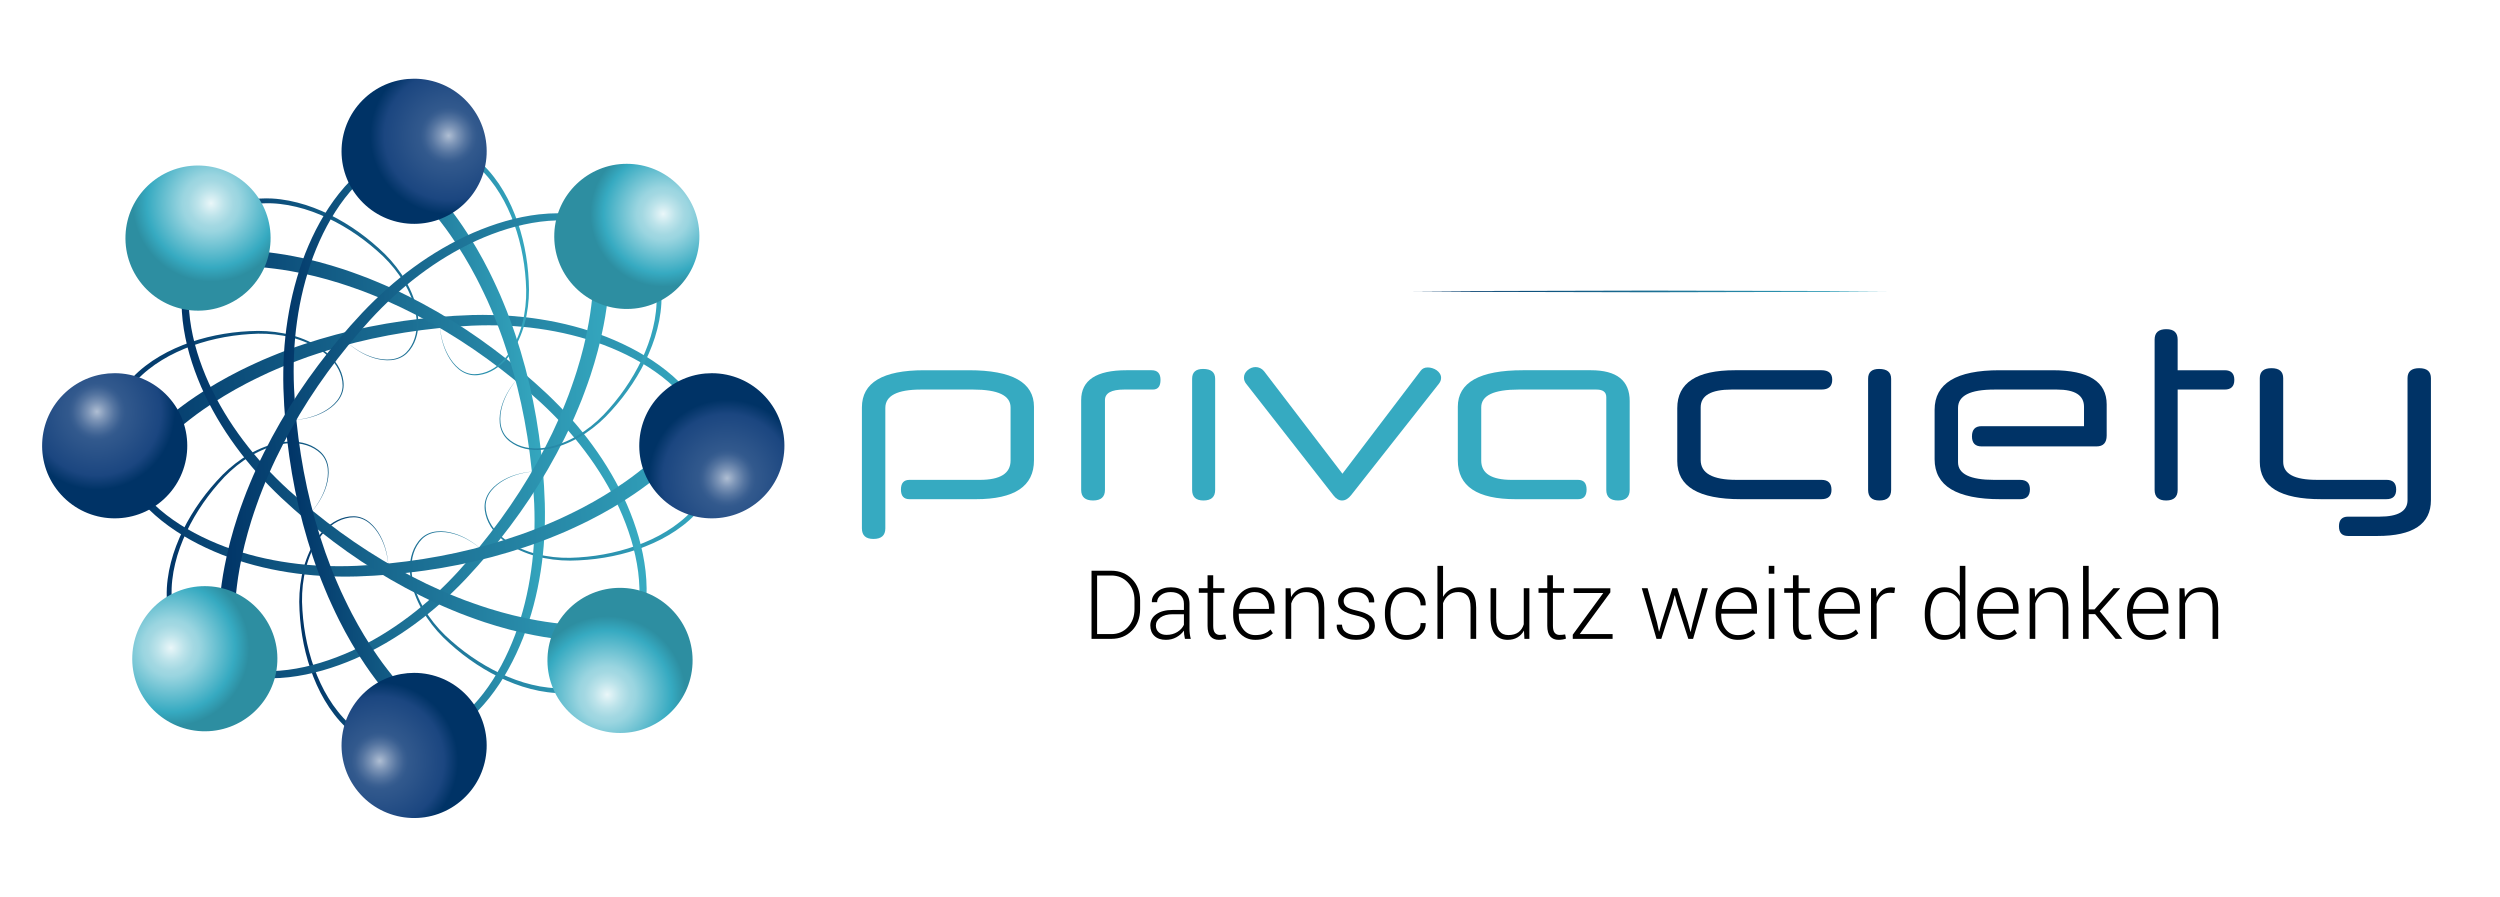 <?xml version="1.0" encoding="UTF-8"?>
<svg id="Ebene_1" xmlns="http://www.w3.org/2000/svg" version="1.1" xmlns:xlink="http://www.w3.org/1999/xlink" viewBox="0 0 276 99">
  <!-- Generator: Adobe Illustrator 29.7.1, SVG Export Plug-In . SVG Version: 2.1.1 Build 8)  -->
  <defs>
    <style>
      .st0 {
        fill: url(#Unbenannter_Verlauf_151);
      }

      .st1 {
        clip-path: url(#clippath-6);
      }

      .st2 {
        clip-path: url(#clippath-7);
      }

      .st3 {
        clip-path: url(#clippath-17);
      }

      .st4 {
        clip-path: url(#clippath-15);
      }

      .st5 {
        fill: url(#Unbenannter_Verlauf_152);
      }

      .st6 {
        clip-path: url(#clippath-18);
      }

      .st7 {
        clip-path: url(#clippath-4);
      }

      .st8 {
        fill: url(#Unbenannter_Verlauf_161);
      }

      .st9 {
        fill: url(#Unbenannter_Verlauf_153);
      }

      .st10 {
        fill: url(#Unbenannter_Verlauf_15);
      }

      .st11 {
        clip-path: url(#clippath-9);
      }

      .st12 {
        clip-path: url(#clippath-10);
      }

      .st13 {
        fill: url(#Unbenannter_Verlauf_173);
      }

      .st14 {
        fill: url(#Unbenannter_Verlauf_178);
      }

      .st15 {
        fill: url(#Unbenannter_Verlauf_176);
      }

      .st16 {
        clip-path: url(#clippath-11);
      }

      .st17 {
        fill: none;
      }

      .st18 {
        fill: url(#Unbenannter_Verlauf_172);
      }

      .st19 {
        clip-path: url(#clippath-5);
      }

      .st20 {
        clip-path: url(#clippath-8);
      }

      .st21 {
        clip-path: url(#clippath-3);
      }

      .st22 {
        fill: url(#Unbenannter_Verlauf_175);
      }

      .st23 {
        clip-path: url(#clippath-12);
      }

      .st24 {
        fill: url(#Unbenannter_Verlauf_163);
      }

      .st25 {
        clip-path: url(#clippath-14);
      }

      .st26 {
        fill: url(#Unbenannter_Verlauf_17);
      }

      .st27 {
        fill: #036;
      }

      .st28 {
        fill: url(#Unbenannter_Verlauf_171);
      }

      .st29 {
        clip-path: url(#clippath-16);
      }

      .st30 {
        clip-path: url(#clippath-2);
      }

      .st31 {
        fill: url(#Unbenannter_Verlauf_177);
      }

      .st32 {
        clip-path: url(#clippath-13);
      }

      .st33 {
        clip-path: url(#clippath);
      }

      .st34 {
        fill: url(#Unbenannter_Verlauf_174);
      }

      .st35 {
        fill: url(#Unbenannter_Verlauf_162);
      }

      .st36 {
        fill: url(#Unbenannter_Verlauf_16);
      }

      .st37 {
        fill: #36aac1;
      }
    </style>
    <clipPath id="clippath">
      <rect class="st17" x="-25.449" y="-19.586" width="326.897" height="138.172"/>
    </clipPath>
    <clipPath id="clippath-2">
      <path class="st17" d="M52.046,34.783c-2.517.081-5.031.297-7.528.652-2.496.356-4.976.846-7.416,1.502-2.44.655-4.849,1.442-7.187,2.419l-.876.367-.867.391c-.581.253-1.144.547-1.717.82l-.844.441-.422.221-.416.233-.831.468-.817.492c-1.083.667-2.147,1.37-3.165,2.142-.257.189-.513.38-.76.583-.249.2-.501.397-.748.6-.486.416-.976.828-1.44,1.271-1.884,1.738-3.564,3.725-4.933,5.932l1.609.968c1.233-2.057,2.773-3.946,4.533-5.621.433-.426.893-.825,1.348-1.228.232-.197.47-.388.704-.583.232-.197.474-.383.717-.568.961-.752,1.972-1.443,3.004-2.102l.78-.486.794-.464.398-.231.404-.22.81-.439c.55-.273,1.091-.566,1.651-.82l.834-.393.845-.37c2.256-.985,4.592-1.79,6.965-2.467,2.373-.678,4.794-1.197,7.236-1.584,2.442-.387,4.908-.638,7.381-.756,2.46-.105,4.931-.013,7.37.334,2.439.338,4.843.927,7.15,1.78,2.296.87,4.504,2.004,6.445,3.498.966.749,1.864,1.587,2.648,2.518.785.93,1.454,1.958,1.943,3.067.492,1.107.804,2.292.903,3.499.139,1.198-.103,2.397-.615,3.485-.506,1.093-1.284,2.055-2.175,2.888-.448.415-.932.792-1.433,1.147-.504.35-1.032.667-1.573.963-2.177,1.159-4.586,1.874-7.038,2.222-.614.082-1.231.151-1.85.187-.62.048-1.236.057-1.855.028-1.234-.059-2.465-.268-3.636-.666-1.166-.4-2.288-.98-3.193-1.821-.224-.211-.437-.434-.624-.679-.191-.241-.358-.501-.497-.774-.144-.271-.251-.562-.328-.858-.08-.296-.122-.605-.121-.91.002-.61.244-1.209.632-1.688.387-.482.886-.868,1.426-1.174,1.085-.616,2.334-.897,3.577-.969-1.243.053-2.5.314-3.605.918-.549.3-1.062.682-1.466,1.17-.404.483-.669,1.101-.68,1.742-.007.318.032.635.11.943.075.308.182.609.325.892.139.285.307.556.5.807.188.255.405.488.631.708.916.878,2.054,1.488,3.237,1.915,1.188.425,2.44.657,3.698.737.628.039,1.263.04,1.889.001.628-.026,1.254-.087,1.878-.16,2.493-.314,4.956-1.001,7.21-2.156.56-.295,1.109-.612,1.636-.966.523-.359,1.032-.743,1.507-1.169.943-.854,1.783-1.855,2.348-3.025.284-.581.5-1.201.628-1.841.131-.637.161-1.309.101-1.945-.085-1.283-.398-2.55-.902-3.733-.501-1.185-1.191-2.282-2.001-3.272-.809-.992-1.734-1.882-2.729-2.678-1.997-1.587-4.262-2.794-6.617-3.729-2.364-.916-4.829-1.56-7.33-1.948-2.089-.33-4.203-.478-6.317-.478-.418,0-.835.006-1.253.017"/>
    </clipPath>
    <linearGradient id="Unbenannter_Verlauf_17" data-name="Unbenannter Verlauf 17" x1="521.434" y1="-50.801" x2="521.622" y2="-50.801" gradientTransform="translate(-188274.022 -18295.471) scale(361.092 -361.092)" gradientUnits="userSpaceOnUse">
      <stop offset="0" stop-color="#036"/>
      <stop offset="1" stop-color="#36aac1"/>
    </linearGradient>
    <clipPath id="clippath-3">
      <path class="st17" d="M19.029,28.33l.453,1.822c2.326-.582,4.751-.83,7.18-.769.607.005,1.214.048,1.822.085.303.024.607.057.91.085.304.025.606.064.908.106,1.212.148,2.415.374,3.61.638l.895.207.889.234.445.118.441.131.882.262c.582.196,1.171.371,1.747.588l.868.312.859.336c2.291.899,4.512,1.982,6.669,3.181,2.158,1.199,4.236,2.544,6.236,3.996,2,1.454,3.921,3.02,5.754,4.684,1.814,1.665,3.496,3.478,4.975,5.447,1.485,1.964,2.769,4.081,3.797,6.314,1.009,2.239,1.768,4.602,2.084,7.031.154,1.213.196,2.44.092,3.653-.102,1.213-.357,2.413-.795,3.543-.435,1.131-1.052,2.19-1.835,3.113-.748.945-1.768,1.622-2.899,2.029-1.131.415-2.362.546-3.58.504-.611-.023-1.22-.099-1.825-.202-.604-.109-1.201-.258-1.792-.431-2.359-.72-4.568-1.918-6.548-3.405-.492-.377-.978-.763-1.44-1.176-.473-.404-.914-.834-1.331-1.291-.831-.914-1.554-1.933-2.101-3.042-.542-1.107-.925-2.311-.97-3.545-.009-.308-.002-.616.039-.921.035-.306.101-.607.196-.899.09-.294.22-.574.375-.839.153-.265.341-.514.558-.728.433-.43,1.027-.683,1.64-.747.614-.067,1.241.013,1.838.178,1.203.332,2.285,1.016,3.214,1.843-.916-.842-1.99-1.546-3.198-1.9-.601-.176-1.234-.268-1.864-.209-.627.056-1.251.306-1.713.751-.23.22-.426.472-.589.744-.164.271-.302.559-.401.861-.103.3-.176.61-.217.924-.047.314-.059.631-.055.947.027,1.269.4,2.504.935,3.643.54,1.141,1.261,2.19,2.093,3.136.417.472.865.921,1.335,1.336.463.425.948.825,1.442,1.215,1.985,1.54,4.212,2.797,6.623,3.574.604.188,1.217.351,1.84.473.624.117,1.255.205,1.892.239,1.271.063,2.573-.051,3.799-.478.612-.21,1.203-.495,1.746-.858.543-.358,1.039-.812,1.447-1.304.847-.967,1.522-2.085,2.001-3.277.483-1.192.771-2.456.899-3.729.129-1.274.105-2.557-.036-3.823-.29-2.535-1.038-4.99-2.042-7.315-1.024-2.32-2.311-4.518-3.806-6.561-1.49-2.048-3.189-3.938-5.027-5.679-1.837-1.722-3.768-3.348-5.784-4.862-2.017-1.514-4.117-2.92-6.306-4.182-2.188-1.262-4.448-2.408-6.792-3.371l-.879-.36-.889-.336c-.59-.232-1.195-.423-1.793-.635l-.909-.285-.455-.142-.458-.129-.918-.257-.926-.23c-1.238-.294-2.488-.549-3.753-.724-.316-.048-.631-.094-.95-.126-.318-.035-.635-.074-.953-.104-.638-.049-1.276-.104-1.917-.12-.408-.017-.816-.025-1.224-.025-2.16,0-4.332.233-6.459.731"/>
    </clipPath>
    <linearGradient id="Unbenannter_Verlauf_171" data-name="Unbenannter Verlauf 17" x1="520.621" y1="-51.146" x2="520.809" y2="-51.146" gradientTransform="translate(-140890.545 -13791.034) scale(270.659 -270.659)" xlink:href="#Unbenannter_Verlauf_17"/>
    <clipPath id="clippath-4">
      <path class="st17" d="M40.645,17.183c2.056,1.233,3.946,2.773,5.621,4.533.426.433.825.893,1.228,1.349.197.232.388.469.583.704.197.233.383.474.568.717.752.961,1.443,1.972,2.102,3.004l.486.779.464.794.231.398.22.404.439.809c.272.55.565,1.091.82,1.651l.393.834.37.845c.985,2.256,1.789,4.592,2.466,6.965.678,2.374,1.197,4.794,1.584,7.236.387,2.442.638,4.908.756,7.381.105,2.46.013,4.931-.334,7.37-.339,2.438-.927,4.843-1.78,7.15-.87,2.296-2.004,4.504-3.498,6.445-.749.966-1.587,1.864-2.518,2.648-.93.785-1.958,1.454-3.067,1.943-1.107.492-2.292.804-3.499.904-1.198.139-2.397-.103-3.485-.615-1.093-.506-2.055-1.284-2.888-2.175-.415-.448-.793-.932-1.148-1.433-.35-.504-.667-1.032-.963-1.572-1.159-2.177-1.874-4.586-2.222-7.038-.082-.614-.152-1.231-.187-1.85-.048-.62-.057-1.236-.028-1.855.059-1.234.268-2.465.666-3.636.4-1.166.98-2.288,1.821-3.193.211-.223.434-.437.679-.624.241-.191.501-.358.774-.497.272-.144.562-.251.858-.328.296-.08.605-.122.91-.121.61.002,1.209.244,1.688.632.482.387.868.886,1.174,1.426.616,1.085.897,2.334.969,3.576-.053-1.243-.314-2.5-.918-3.605-.3-.549-.683-1.062-1.17-1.466-.483-.404-1.101-.669-1.742-.68-.318-.006-.635.033-.942.11-.308.075-.609.181-.892.325-.285.139-.556.307-.807.5-.255.188-.488.404-.708.631-.878.916-1.488,2.053-1.915,3.237-.425,1.189-.657,2.44-.737,3.698-.039.628-.04,1.263-.001,1.889.026.628.087,1.254.16,1.878.314,2.493,1.001,4.956,2.156,7.211.295.56.612,1.109.966,1.636.359.523.742,1.032,1.169,1.507.854.943,1.855,1.783,3.024,2.349.582.284,1.201.5,1.841.628.637.131,1.309.161,1.945.101,1.283-.085,2.55-.398,3.732-.901,1.185-.501,2.282-1.191,3.272-2.001.992-.809,1.882-1.734,2.678-2.729,1.587-1.997,2.794-4.262,3.729-6.617.917-2.365,1.56-4.829,1.948-7.331.395-2.502.53-5.039.461-7.57-.081-2.517-.297-5.031-.652-7.527-.356-2.496-.847-4.976-1.502-7.416-.655-2.439-1.442-4.849-2.419-7.186l-.367-.876-.391-.866c-.253-.581-.546-1.144-.82-1.717l-.44-.844-.221-.422-.233-.416-.468-.831-.492-.817c-.667-1.083-1.37-2.147-2.141-3.165-.189-.257-.38-.513-.583-.76-.2-.249-.396-.501-.6-.748-.416-.486-.828-.976-1.271-1.44-1.738-1.884-3.725-3.564-5.932-4.933l-.968,1.608Z"/>
    </clipPath>
    <linearGradient id="Unbenannter_Verlauf_172" data-name="Unbenannter Verlauf 17" x1="518.138" y1="-52.38" x2="518.326" y2="-52.38" gradientTransform="translate(-79561.239 -7997.097) scale(153.613 -153.613)" xlink:href="#Unbenannter_Verlauf_17"/>
    <clipPath id="clippath-5">
      <path class="st17" d="M64.779,22.977c.583,2.326.83,4.751.769,7.18-.005.608-.048,1.215-.085,1.822-.024.304-.057.607-.085.91-.025.304-.064.606-.106.909-.148,1.211-.374,2.415-.638,3.611l-.207.895-.234.889-.118.445-.131.441-.262.883c-.196.582-.371,1.171-.587,1.747l-.312.868-.336.859c-.899,2.291-1.982,4.513-3.181,6.669-1.199,2.157-2.543,4.236-3.996,6.236-1.453,2-3.019,3.921-4.685,5.753-1.665,1.814-3.478,3.496-5.447,4.976-1.964,1.485-4.081,2.769-6.314,3.797-2.239,1.009-4.602,1.768-7.031,2.084-1.213.154-2.44.196-3.653.092-1.213-.103-2.413-.357-3.543-.795-1.131-.435-2.189-1.052-3.113-1.835-.945-.748-1.622-1.768-2.03-2.899-.415-1.131-.546-2.361-.504-3.58.023-.611.099-1.22.202-1.825.109-.605.258-1.202.431-1.793.72-2.359,1.918-4.568,3.405-6.548.377-.492.763-.978,1.176-1.441.404-.473.834-.914,1.291-1.331.914-.831,1.933-1.554,3.042-2.101,1.107-.541,2.311-.924,3.545-.97.307-.009.617-.002.921.039.306.035.607.101.899.196.294.09.574.22.839.375.265.153.514.341.728.558.43.433.683,1.028.747,1.64.067.614-.013,1.241-.178,1.838-.332,1.203-1.016,2.285-1.843,3.214.842-.917,1.546-1.99,1.9-3.198.176-.601.268-1.234.209-1.864-.056-.628-.306-1.251-.751-1.713-.22-.23-.472-.426-.744-.589-.271-.164-.559-.302-.861-.401-.3-.103-.61-.176-.924-.217-.314-.047-.631-.059-.947-.055-1.269.027-2.504.4-3.643.935-1.141.54-2.19,1.261-3.136,2.093-.472.417-.921.865-1.336,1.335-.425.462-.825.948-1.215,1.441-1.541,1.985-2.797,4.212-3.574,6.623-.188.604-.351,1.217-.473,1.84-.116.624-.204,1.255-.239,1.892-.063,1.271.051,2.573.478,3.8.21.612.495,1.203.858,1.746.358.543.812,1.039,1.304,1.447.967.847,2.085,1.522,3.277,2.002,1.192.483,2.456.771,3.729.899,1.274.129,2.557.105,3.823-.036,2.535-.29,4.989-1.038,7.315-2.042,2.32-1.024,4.518-2.311,6.561-3.806,2.048-1.49,3.938-3.189,5.679-5.027,1.722-1.837,3.347-3.767,4.861-5.784,1.514-2.016,2.92-4.117,4.182-6.306,1.262-2.188,2.409-4.448,3.371-6.792l.36-.879.336-.889c.232-.59.423-1.196.635-1.794l.285-.908.142-.455.129-.459.257-.918.23-.926c.294-1.238.549-2.487.724-3.753.048-.315.094-.631.126-.95.035-.318.074-.635.104-.953.049-.638.104-1.276.12-1.917.103-2.561-.114-5.154-.706-7.683l-1.822.453Z"/>
    </clipPath>
    <linearGradient id="Unbenannter_Verlauf_173" data-name="Unbenannter Verlauf 17" x1="520.72" y1="-51.168" x2="520.908" y2="-51.168" gradientTransform="translate(-143232.967 -14027.679) scale(275.099 -275.099)" xlink:href="#Unbenannter_Verlauf_17"/>
    <clipPath id="clippath-6">
      <path class="st17" d="M27.549,36.559c-.628.026-1.254.087-1.878.16-2.493.314-4.956,1.001-7.211,2.156-.56.295-1.109.612-1.636.966-.523.359-1.032.743-1.507,1.169-.943.854-1.783,1.855-2.348,3.024-.284.581-.5,1.201-.628,1.841-.131.637-.161,1.309-.101,1.945.085,1.283.398,2.55.901,3.733.501,1.185,1.191,2.282,2.001,3.272.809.992,1.734,1.882,2.729,2.678,1.997,1.587,4.262,2.794,6.617,3.729,2.365.917,4.829,1.56,7.331,1.948,2.502.395,5.04.53,7.57.461,2.517-.081,5.031-.297,7.528-.652,2.496-.356,4.976-.846,7.416-1.502,2.439-.655,4.849-1.442,7.187-2.419l.876-.367.867-.391c.581-.253,1.144-.547,1.717-.82l.844-.441.422-.221.416-.233.831-.468.817-.492c1.083-.667,2.147-1.37,3.166-2.142.257-.189.513-.38.76-.583.249-.2.501-.397.748-.6.486-.417.976-.828,1.44-1.271,1.884-1.738,3.564-3.725,4.933-5.932l-1.609-.968c-1.233,2.056-2.773,3.946-4.533,5.621-.433.426-.893.825-1.349,1.228-.232.197-.469.388-.704.583-.233.197-.474.383-.717.568-.961.752-1.972,1.443-3.004,2.102l-.779.486-.794.464-.398.231-.405.22-.809.439c-.55.273-1.09.566-1.651.82l-.834.393-.845.37c-2.256.985-4.592,1.789-6.965,2.466-2.373.678-4.794,1.197-7.236,1.584-2.442.387-4.908.638-7.381.756-2.46.105-4.931.013-7.369-.334-2.439-.338-4.843-.927-7.15-1.78-2.296-.87-4.504-2.004-6.445-3.498-.966-.749-1.864-1.587-2.648-2.518-.785-.93-1.454-1.958-1.943-3.067-.492-1.107-.804-2.292-.903-3.499-.139-1.198.103-2.397.614-3.485.506-1.093,1.284-2.055,2.175-2.887.448-.415.932-.793,1.433-1.148.504-.35,1.032-.667,1.573-.963,2.177-1.159,4.586-1.874,7.038-2.222.614-.082,1.231-.152,1.85-.187.62-.048,1.236-.057,1.854-.028,1.234.059,2.465.268,3.636.666,1.166.4,2.288.98,3.193,1.821.223.211.437.434.624.679.191.241.358.501.497.774.144.272.251.562.329.858.08.296.122.605.121.91-.002.61-.244,1.209-.632,1.688-.387.482-.886.868-1.426,1.174-1.085.616-2.334.897-3.576.97,1.243-.053,2.5-.314,3.605-.918.549-.3,1.062-.682,1.466-1.17.404-.483.669-1.101.68-1.742.006-.318-.033-.635-.11-.942-.075-.308-.182-.609-.325-.892-.139-.285-.307-.556-.5-.807-.188-.255-.405-.488-.631-.709-.916-.878-2.054-1.488-3.237-1.915-1.188-.424-2.44-.657-3.698-.737-.318-.02-.637-.03-.957-.03-.312,0-.623.01-.932.029"/>
    </clipPath>
    <linearGradient id="Unbenannter_Verlauf_174" data-name="Unbenannter Verlauf 17" x1="521.436" y1="-50.799" x2="521.624" y2="-50.799" gradientTransform="translate(-188274.79 -18293.135) scale(361.092 -361.092)" xlink:href="#Unbenannter_Verlauf_17"/>
    <clipPath id="clippath-7">
      <path class="st17" d="M26.222,22.395c-.612.21-1.203.495-1.746.858-.542.358-1.039.812-1.447,1.304-.847.967-1.522,2.085-2.002,3.277-.483,1.192-.771,2.456-.899,3.729-.13,1.274-.105,2.557.036,3.823.29,2.535,1.038,4.99,2.042,7.315,1.024,2.32,2.311,4.518,3.806,6.561,1.49,2.048,3.189,3.938,5.027,5.679,1.837,1.722,3.767,3.348,5.784,4.862,2.016,1.514,4.117,2.92,6.306,4.182,2.188,1.262,4.448,2.408,6.792,3.371l.879.36.889.336c.59.232,1.195.423,1.793.635l.908.285.455.142.459.129.918.257.926.23c1.238.294,2.487.549,3.753.724.316.048.631.094.95.126.318.034.635.074.953.104.638.049,1.276.104,1.917.12,2.561.103,5.154-.114,7.683-.706l-.453-1.822c-2.326.582-4.751.83-7.18.769-.608-.005-1.214-.049-1.822-.085-.303-.024-.607-.057-.91-.085-.304-.025-.606-.065-.909-.106-1.211-.148-2.415-.374-3.61-.638l-.895-.207-.889-.234-.445-.118-.441-.131-.883-.262c-.582-.196-1.171-.371-1.747-.588l-.868-.312-.859-.336c-2.291-.899-4.513-1.982-6.669-3.181-2.158-1.199-4.236-2.544-6.236-3.997-2-1.453-3.921-3.019-5.754-4.684-1.814-1.665-3.496-3.478-4.975-5.447-1.485-1.964-2.769-4.081-3.797-6.314-1.009-2.239-1.768-4.602-2.084-7.031-.154-1.213-.196-2.44-.092-3.653.103-1.213.357-2.413.795-3.543.435-1.131,1.052-2.19,1.835-3.113.748-.945,1.767-1.622,2.899-2.03,1.131-.415,2.361-.546,3.58-.504.611.023,1.22.099,1.825.202.605.109,1.202.258,1.793.431,2.359.72,4.568,1.918,6.548,3.405.492.377.977.763,1.44,1.176.472.404.914.834,1.331,1.291.831.914,1.554,1.933,2.101,3.042.541,1.107.924,2.311.97,3.545.009.308.002.616-.039.921-.035.306-.101.607-.196.899-.09.294-.22.574-.375.839-.153.265-.341.514-.558.728-.433.43-1.028.683-1.64.747-.614.067-1.241-.013-1.838-.178-1.203-.332-2.285-1.016-3.214-1.844.916.842,1.99,1.546,3.198,1.9.601.176,1.234.268,1.864.209.627-.056,1.251-.306,1.713-.751.229-.22.426-.472.589-.744.164-.271.302-.559.401-.861.103-.3.176-.61.217-.924.047-.314.059-.631.055-.947-.027-1.269-.4-2.504-.935-3.643-.54-1.141-1.261-2.19-2.093-3.136-.417-.472-.865-.921-1.335-1.336-.463-.425-.948-.825-1.442-1.215-1.985-1.54-4.212-2.797-6.623-3.574-.604-.187-1.217-.351-1.84-.473-.624-.117-1.255-.205-1.892-.239-.213-.011-.427-.016-.641-.016-1.064,0-2.137.139-3.158.494"/>
    </clipPath>
    <linearGradient id="Unbenannter_Verlauf_175" data-name="Unbenannter Verlauf 17" x1="520.618" y1="-51.232" x2="520.806" y2="-51.232" gradientTransform="translate(-140889.931 -13820.109) scale(270.659 -270.659)" xlink:href="#Unbenannter_Verlauf_17"/>
    <clipPath id="clippath-8">
      <path class="st17" d="M47.109,15.735c-1.283.085-2.55.398-3.732.901-1.185.501-2.282,1.191-3.272,2.001-.992.809-1.882,1.734-2.678,2.729-1.587,1.997-2.794,4.262-3.729,6.617-.917,2.365-1.56,4.829-1.948,7.33-.395,2.502-.53,5.04-.461,7.57.081,2.517.297,5.031.652,7.527.356,2.496.846,4.976,1.502,7.416.655,2.439,1.442,4.849,2.42,7.186l.367.876.391.866c.253.581.546,1.144.82,1.717l.44.844.221.422.233.416.468.831.492.817c.667,1.083,1.371,2.147,2.142,3.165.189.257.38.513.583.76.2.249.396.501.6.748.416.486.828.976,1.271,1.44,1.738,1.884,3.725,3.564,5.932,4.933l.968-1.608c-2.056-1.233-3.946-2.773-5.62-4.533-.426-.433-.825-.893-1.228-1.349-.197-.231-.388-.469-.583-.704-.197-.233-.383-.474-.568-.717-.752-.961-1.444-1.972-2.102-3.004l-.486-.779-.464-.794-.231-.397-.22-.405-.439-.809c-.273-.55-.565-1.091-.82-1.651l-.393-.834-.37-.845c-.985-2.256-1.789-4.592-2.466-6.965-.678-2.374-1.197-4.794-1.584-7.236-.387-2.442-.638-4.908-.756-7.381-.105-2.46-.013-4.931.334-7.37.339-2.438.927-4.843,1.78-7.15.87-2.296,2.004-4.504,3.498-6.445.749-.966,1.587-1.864,2.518-2.648.93-.785,1.958-1.454,3.067-1.943,1.107-.492,2.292-.804,3.499-.903,1.197-.139,2.397.103,3.485.615,1.093.506,2.055,1.284,2.888,2.175.415.448.793.932,1.148,1.433.35.504.667,1.032.963,1.572,1.159,2.177,1.874,4.586,2.222,7.038.082.614.152,1.231.187,1.85.048.62.057,1.236.028,1.855-.059,1.234-.268,2.465-.666,3.636-.4,1.166-.98,2.288-1.821,3.193-.211.224-.434.437-.679.624-.241.191-.5.358-.774.497-.272.144-.562.251-.858.328-.296.08-.605.122-.91.121-.61-.002-1.209-.244-1.688-.632-.482-.387-.868-.886-1.174-1.426-.616-1.085-.897-2.334-.969-3.576.053,1.243.314,2.5.918,3.605.3.549.683,1.062,1.17,1.466.483.404,1.101.669,1.742.68.318.007.635-.032.943-.11.308-.075.609-.181.892-.325.285-.139.556-.307.807-.5.255-.188.488-.404.709-.631.878-.916,1.488-2.054,1.915-3.237.425-1.188.657-2.44.737-3.698.039-.628.04-1.263.001-1.889-.026-.628-.087-1.254-.16-1.878-.314-2.493-1.001-4.956-2.156-7.211-.295-.56-.612-1.109-.966-1.636-.359-.524-.743-1.032-1.169-1.507-.854-.943-1.855-1.783-3.024-2.349-.581-.284-1.2-.5-1.841-.628-.429-.088-.874-.13-1.314-.13-.213,0-.424.01-.632.029"/>
    </clipPath>
    <linearGradient id="Unbenannter_Verlauf_176" data-name="Unbenannter Verlauf 17" x1="518.138" y1="-52.364" x2="518.326" y2="-52.364" gradientTransform="translate(-79561.235 -7994.553) scale(153.613 -153.613)" xlink:href="#Unbenannter_Verlauf_17"/>
    <clipPath id="clippath-9">
      <path class="st17" d="M59.545,23.66c-2.535.29-4.99,1.038-7.315,2.042-2.32,1.024-4.518,2.311-6.561,3.806-2.048,1.49-3.938,3.189-5.679,5.027-1.722,1.837-3.348,3.768-4.862,5.784-1.514,2.017-2.92,4.117-4.182,6.306-1.262,2.188-2.408,4.448-3.371,6.792l-.36.879-.336.889c-.232.59-.423,1.195-.634,1.794l-.285.908-.142.455-.129.459-.257.918-.23.926c-.294,1.238-.549,2.487-.724,3.753-.048.315-.094.631-.126.95-.035.318-.074.635-.104.953-.049.638-.104,1.276-.12,1.917-.103,2.561.114,5.154.706,7.683l1.822-.453c-.582-2.326-.83-4.751-.769-7.18.005-.608.048-1.215.085-1.822.024-.303.057-.607.085-.91.025-.304.064-.606.106-.909.148-1.211.374-2.415.638-3.61l.207-.895.234-.889.118-.445.13-.441.262-.883c.196-.582.371-1.171.588-1.747l.312-.868.336-.859c.898-2.291,1.982-4.513,3.181-6.669,1.199-2.157,2.543-4.236,3.996-6.236,1.453-2,3.019-3.921,4.684-5.753,1.665-1.814,3.478-3.496,5.447-4.976,1.964-1.485,4.08-2.769,6.314-3.797,2.239-1.009,4.602-1.768,7.031-2.084,1.213-.154,2.44-.196,3.653-.092,1.213.102,2.413.357,3.543.795,1.13.435,2.189,1.052,3.113,1.835.945.748,1.622,1.768,2.03,2.899.415,1.131.545,2.361.504,3.58-.023.611-.099,1.22-.202,1.825-.109.605-.258,1.202-.431,1.793-.72,2.359-1.918,4.568-3.405,6.548-.377.492-.763.977-1.176,1.441-.404.472-.834.914-1.291,1.331-.914.831-1.933,1.554-3.042,2.101-1.107.541-2.311.924-3.545.97-.308.009-.616.002-.921-.039-.306-.035-.607-.101-.899-.196-.294-.09-.574-.22-.839-.375-.265-.153-.514-.341-.728-.558-.43-.433-.683-1.028-.747-1.64-.067-.614.013-1.241.178-1.838.332-1.203,1.016-2.285,1.843-3.214-.842.917-1.546,1.99-1.9,3.198-.176.601-.268,1.234-.209,1.864.056.628.306,1.251.751,1.713.22.23.472.426.744.589.271.164.559.302.861.401.3.103.61.176.924.217.313.047.631.059.947.055,1.269-.027,2.504-.4,3.643-.935,1.14-.54,2.19-1.261,3.136-2.093.472-.416.921-.865,1.336-1.335.425-.462.825-.948,1.215-1.441,1.541-1.985,2.797-4.212,3.574-6.623.188-.604.351-1.217.473-1.84.116-.624.205-1.255.239-1.892.063-1.271-.051-2.573-.478-3.799-.211-.612-.495-1.203-.858-1.746-.358-.543-.812-1.039-1.304-1.447-.967-.847-2.085-1.522-3.277-2.002-1.192-.483-2.456-.771-3.729-.899-.566-.057-1.133-.084-1.701-.084-.71,0-1.419.042-2.122.12"/>
    </clipPath>
    <linearGradient id="Unbenannter_Verlauf_177" data-name="Unbenannter Verlauf 17" x1="520.624" y1="-51.159" x2="520.812" y2="-51.159" gradientTransform="translate(-143200.331 -14024.192) scale(275.099 -275.099)" xlink:href="#Unbenannter_Verlauf_17"/>
    <clipPath id="clippath-10">
      <path class="st17" d="M13.857,25.936c-.193,4.421,3.235,8.161,7.655,8.354,4.421.193,8.161-3.234,8.354-7.655.193-4.421-3.235-8.161-7.655-8.354-.119-.005-.237-.008-.355-.008-4.264 0-7.811,3.361-7.999,7.663"/>
    </clipPath>
    <radialGradient id="Unbenannter_Verlauf_15" data-name="Unbenannter Verlauf 15" cx="507.493" cy="-63.066" fx="507.493" fy="-63.066" r=".188" gradientTransform="translate(2922.342 -23280.128) rotate(90) scale(45.927 -45.927)" gradientUnits="userSpaceOnUse">
      <stop offset="0" stop-color="#ebf7f9"/>
      <stop offset=".021" stop-color="#e4f4f7"/>
      <stop offset=".171" stop-color="#bce3ea"/>
      <stop offset=".29" stop-color="#a3d8e2"/>
      <stop offset=".362" stop-color="#9ad5e0"/>
      <stop offset=".819" stop-color="#36aac1"/>
      <stop offset="1" stop-color="#2d8ea1"/>
    </radialGradient>
    <clipPath id="clippath-11">
      <path class="st17" d="M40.304,10.795c-3.262,2.99-3.483,8.058-.493,11.32,2.99,3.262,8.058,3.483,11.321.493,3.262-2.99,3.483-8.058.493-11.32-1.58-1.724-3.741-2.599-5.909-2.599-1.934 0-3.874.696-5.411,2.106"/>
    </clipPath>
    <radialGradient id="Unbenannter_Verlauf_16" data-name="Unbenannter Verlauf 16" cx="520.518" cy="-72.718" fx="520.518" fy="-72.718" r=".188" gradientTransform="translate(3389.676 -23887.889) rotate(90) scale(45.927 -45.927)" gradientUnits="userSpaceOnUse">
      <stop offset="0" stop-color="#afbed3"/>
      <stop offset=".114" stop-color="#7d95b7"/>
      <stop offset=".224" stop-color="#5474a0"/>
      <stop offset=".31" stop-color="#3b6092"/>
      <stop offset=".362" stop-color="#32598d"/>
      <stop offset=".819" stop-color="#1b4680"/>
      <stop offset="1" stop-color="#036"/>
    </radialGradient>
    <clipPath id="clippath-12">
      <path class="st17" d="M61.197,25.749c-.192,4.421,3.236,8.161,7.657,8.353,4.421.192,8.16-3.236,8.352-7.657.192-4.421-3.236-8.16-7.657-8.352-.118-.005-.237-.008-.354-.008-4.265,0-7.812,3.362-7.999,7.664"/>
    </clipPath>
    <radialGradient id="Unbenannter_Verlauf_151" data-name="Unbenannter Verlauf 15" cx="501.227" cy="-64.177" fx="501.227" fy="-64.177" r=".188" gradientTransform="translate(2810.84 -21361.916) rotate(90) scale(42.679 -42.679)" xlink:href="#Unbenannter_Verlauf_15"/>
    <clipPath id="clippath-13">
      <path class="st17" d="M73.172,43.307c-3.262,2.991-3.482,8.059-.491,11.321,2.991,3.262,8.059,3.482,11.321.491,3.262-2.99,3.482-8.059.491-11.32-1.58-1.724-3.74-2.598-5.908-2.598-1.934 0-3.874.696-5.412,2.107"/>
    </clipPath>
    <radialGradient id="Unbenannter_Verlauf_161" data-name="Unbenannter Verlauf 16" cx="546.273" cy="-57.188" fx="546.273" fy="-57.188" r=".188" gradientTransform="translate(25166.46 2679.739) rotate(-180) scale(45.927 -45.927)" xlink:href="#Unbenannter_Verlauf_16"/>
    <clipPath id="clippath-14">
      <path class="st17" d="M60.446,72.564c-.191,4.421,3.237,8.16,7.658,8.351,4.421.191,8.16-3.237,8.351-7.658.191-4.421-3.237-8.16-7.658-8.351-.118-.005-.235-.008-.353-.008-4.265 0-7.813,3.363-7.999,7.666"/>
    </clipPath>
    <radialGradient id="Unbenannter_Verlauf_152" data-name="Unbenannter Verlauf 15" cx="543.781" cy="-41.147" fx="543.781" fy="-41.147" r=".188" gradientTransform="translate(-1825.125 25046.135) rotate(-90) scale(45.927 -45.927)" xlink:href="#Unbenannter_Verlauf_15"/>
    <clipPath id="clippath-15">
      <path class="st17" d="M40.302,76.393c-3.261,2.991-3.48,8.059-.489,11.321,2.991,3.261,8.059,3.48,11.321.489,3.261-2.991,3.48-8.059.489-11.321-1.58-1.723-3.74-2.597-5.907-2.597-1.935 0-3.875.697-5.414,2.108"/>
    </clipPath>
    <radialGradient id="Unbenannter_Verlauf_162" data-name="Unbenannter Verlauf 16" cx="530.739" cy="-31.469" fx="530.739" fy="-31.469" r=".188" gradientTransform="translate(-1403.178 24456.544) rotate(-90) scale(45.927 -45.927)" xlink:href="#Unbenannter_Verlauf_16"/>
    <clipPath id="clippath-16">
      <path class="st17" d="M14.607,72.378c-.191,4.421,3.239,8.159,7.66,8.35,4.421.191,8.159-3.239,8.35-7.66.191-4.421-3.239-8.159-7.66-8.35-.118-.005-.234-.008-.351-.008-4.266 0-7.813,3.364-7.999,7.667"/>
    </clipPath>
    <radialGradient id="Unbenannter_Verlauf_153" data-name="Unbenannter Verlauf 15" cx="514.661" cy="-33.884" fx="514.661" fy="-33.884" r=".188" gradientTransform="translate(-23613.031 -1487.312) scale(45.927 -45.927)" xlink:href="#Unbenannter_Verlauf_15"/>
    <clipPath id="clippath-17">
      <path class="st17" d="M7.245,43.309c-3.261,2.992-3.479,8.06-.487,11.321,2.992,3.261,8.06,3.479,11.321.487,3.261-2.992,3.479-8.06.487-11.321-1.58-1.722-3.74-2.596-5.906-2.596-1.935,0-3.876.697-5.415,2.108"/>
    </clipPath>
    <radialGradient id="Unbenannter_Verlauf_163" data-name="Unbenannter Verlauf 16" cx="505" cy="-47.012" fx="505" fy="-47.012" r=".188" gradientTransform="translate(-23179.077 -2113.716) scale(45.927 -45.927)" xlink:href="#Unbenannter_Verlauf_16"/>
    <clipPath id="clippath-18">
      <polygon class="st17" points="169.065 32.112 162.524 32.129 155.984 32.174 162.524 32.22 169.065 32.237 182.145 32.268 195.226 32.237 201.766 32.22 208.307 32.174 201.766 32.128 195.226 32.112 182.145 32.081 169.065 32.112"/>
    </clipPath>
    <linearGradient id="Unbenannter_Verlauf_178" data-name="Unbenannter Verlauf 17" x1="518.684" y1="-51.581" x2="518.872" y2="-51.581" gradientTransform="translate(-144404.562 -14343.827) scale(278.706 -278.706)" xlink:href="#Unbenannter_Verlauf_17"/>
  </defs>
  <g id="Privaciety_Logo_01">
    <g class="st33">
      <g class="st30">
        <rect class="st26" x="11.381" y="32.93" width="68.572" height="30.811" transform="translate(-2.602 2.598) rotate(-3.169)"/>
      </g>
      <g class="st21">
        <rect class="st28" x="17.716" y="26.188" width="55.034" height="51.795" transform="translate(-2.81 2.58) rotate(-3.169)"/>
      </g>
      <g class="st7">
        <rect class="st18" x="31.189" y="14.875" width="30.862" height="68.575" transform="translate(-2.646 2.652) rotate(-3.169)"/>
      </g>
      <g class="st19">
        <rect class="st13" x="16.948" y="21.209" width="51.874" height="55.038" transform="translate(-2.628 2.445) rotate(-3.169)"/>
      </g>
      <g class="st1">
        <rect class="st34" x="11.481" y="34.694" width="68.575" height="30.852" transform="translate(-2.701 2.607) rotate(-3.169)"/>
      </g>
      <g class="st2">
        <rect class="st22" x="18.685" y="20.49" width="55.035" height="51.826" transform="translate(-2.495 2.625) rotate(-3.169)"/>
      </g>
      <g class="st20">
        <rect class="st15" x="29.384" y="15.006" width="30.861" height="68.545" transform="translate(-2.656 2.553) rotate(-3.169)"/>
      </g>
      <g class="st11">
        <rect class="st31" x="22.615" y="22.223" width="51.871" height="54.993" transform="translate(-2.674 2.76) rotate(-3.169)"/>
      </g>
      <g class="st12">
        <rect class="st10" x="13.407" y="17.834" width="16.909" height="17.086" transform="translate(-5.444 47.068) rotate(-87.502)"/>
      </g>
      <g class="st16">
        <rect class="st36" x="33.446" y="4.9" width="24.542" height="24.488" transform="translate(.431 35.396) rotate(-42.507)"/>
      </g>
      <g class="st23">
        <rect class="st0" x="60.748" y="17.647" width="16.908" height="17.085" transform="translate(40.021 94.184) rotate(-87.502)"/>
      </g>
      <g class="st32">
        <rect class="st8" x="66.316" y="37.411" width="24.542" height="24.487" transform="translate(-12.895 66.164) rotate(-42.516)"/>
      </g>
      <g class="st25">
        <rect class="st5" x="60" y="64.463" width="16.902" height="17.078" transform="translate(-7.444 138.232) rotate(-87.521)"/>
      </g>
      <g class="st4">
        <rect class="st35" x="33.447" y="70.496" width="24.541" height="24.487" transform="translate(-43.901 52.665) rotate(-42.526)"/>
      </g>
      <g class="st29">
        <rect class="st9" x="14.163" y="64.277" width="16.899" height="17.074" transform="translate(-51.109 92.269) rotate(-87.531)"/>
      </g>
      <g class="st3">
        <rect class="st24" x=".392" y="37.411" width="24.54" height="24.486" transform="translate(-30.237 21.626) rotate(-42.536)"/>
      </g>
      <g class="st6">
        <rect class="st14" x="155.984" y="32.081" width="52.323" height=".187"/>
      </g>
      <g>
        <path class="st37" d="M114.151,50.823c0,2.859-2.14,4.288-6.421,4.288h-7.323c-.629,0-.944-.355-.944-1.067,0-.711.314-1.066.944-1.066h7.754c2.27,0,3.405-.711,3.405-2.134v-5.867c0-1.313-1.377-1.97-4.129-1.97h-5.753c-2.629,0-3.944.677-3.944,2.031v13.293c0,.78-.438,1.169-1.313,1.169-.848,0-1.272-.39-1.272-1.169v-13.354c0-2.735,2.291-4.103,6.873-4.103h4.923c4.8,0,7.2,1.347,7.2,4.042v5.908Z"/>
        <path class="st37" d="M124.1,43.007c-1.409,0-2.113.39-2.113,1.169v9.908c0,.78-.438,1.169-1.313,1.169-.875,0-1.313-.39-1.313-1.169v-9.908c0-2.202,1.668-3.303,5.006-3.303h2.769c.657,0,.985.356.985,1.067s-.281,1.066-.841,1.066h-3.18Z"/>
        <path class="st37" d="M134.153,54.085c0,.78-.431,1.169-1.292,1.169-.834,0-1.251-.39-1.251-1.169v-12.267c0-.725.403-1.087,1.21-1.087.889,0,1.333.362,1.333,1.087v12.267Z"/>
        <path class="st37" d="M149.169,54.659c-.315.396-.65.595-1.005.595-.342,0-.656-.185-.943-.554l-9.642-12.329c-.165-.205-.247-.431-.247-.677,0-.314.133-.588.4-.821.267-.232.564-.349.892-.349.164,0,.328.038.492.113.165.075.308.188.431.338l8.657,11.324,8.637-11.365c.177-.246.438-.369.779-.369.164,0,.335.027.513.082s.339.133.482.236.259.226.349.369c.089.144.133.297.133.462,0,.232-.082.451-.246.656l-9.683,12.288Z"/>
        <path class="st37" d="M160.943,44.915c0-2.694,2.4-4.042,7.2-4.042h7.488c2.858,0,4.288,1.135,4.288,3.405v9.806c0,.78-.428,1.169-1.282,1.169-.869,0-1.303-.39-1.303-1.169v-10.236c0-.561-.362-.841-1.087-.841h-8.595c-2.749,0-4.124.657-4.124,1.97v5.867c0,1.423,1.128,2.134,3.385,2.134h7.303c.629,0,.944.355.944,1.066,0,.711-.315,1.067-.944,1.067h-6.872c-4.267,0-6.4-1.429-6.4-4.288v-5.908Z"/>
        <path class="st27" d="M192.186,55.11c-4.677,0-7.016-1.402-7.016-4.206v-5.846c0-2.79,2.126-4.185,6.38-4.185h9.539c.793,0,1.19.349,1.19,1.046,0,.725-.397,1.087-1.19,1.087h-9.908c-2.284,0-3.426.657-3.426,1.97v5.805c0,1.464,1.313,2.195,3.938,2.195h9.396c.739,0,1.108.369,1.108,1.107,0,.684-.369,1.026-1.108,1.026h-8.903Z"/>
        <path class="st27" d="M208.782,54.085c0,.78-.431,1.169-1.292,1.169-.834,0-1.251-.39-1.251-1.169v-12.267c0-.725.403-1.087,1.21-1.087.889,0,1.333.362,1.333,1.087v12.267Z"/>
        <path class="st27" d="M217.705,48.177c0-.752.355-1.128,1.067-1.128h11.303v-2.133c0-1.272-.99-1.908-2.97-1.908h-6.944c-2.663,0-3.995.677-3.995,2.031v5.99c0,1.3,1.333,1.949,4,1.949h2.851c.725,0,1.087.349,1.087,1.046,0,.725-.362,1.087-1.087,1.087h-2.174c-4.841,0-7.262-1.47-7.262-4.411v-5.457c0-2.913,2.387-4.37,7.16-4.37h5.847c3.993,0,5.99,1.258,5.99,3.774v3.426c0,.807-.376,1.21-1.128,1.21h-12.678c-.711,0-1.067-.369-1.067-1.107Z"/>
        <path class="st27" d="M240.414,43.007v11.078c0,.78-.424,1.169-1.272,1.169s-1.272-.39-1.272-1.169v-16.596c0-.766.431-1.149,1.292-1.149.834,0,1.251.383,1.251,1.149v3.385h5.19c.711,0,1.067.356,1.067,1.067s-.356,1.066-1.067,1.066h-5.19Z"/>
        <path class="st27" d="M256.272,55.11c-4.527,0-6.791-1.375-6.791-4.124v-9.231c0-.739.431-1.108,1.292-1.108.862,0,1.292.369,1.292,1.108v9.231c0,1.327,1.238,1.99,3.713,1.99h7.693c.711,0,1.067.355,1.067,1.066,0,.711-.356,1.067-1.067,1.067h-7.2ZM268.375,55.213c0,2.639-1.969,3.959-5.908,3.959h-3.241c-.67,0-1.005-.356-1.005-1.067,0-.711.335-1.067,1.005-1.067h3.467c2.065,0,3.098-.608,3.098-1.826v-13.457c0-.739.431-1.108,1.292-1.108.862,0,1.292.369,1.292,1.108v13.457Z"/>
      </g>
      <g>
        <path d="M120.505,70.53v-7.522h2.186c.919,0,1.679.307,2.278.919.6.613.899,1.4.899,2.361v.966c0,.964-.299,1.751-.899,2.361-.599.61-1.359.915-2.278.915h-2.186ZM121.12,63.535v6.469h1.571c.744,0,1.356-.26,1.836-.78.481-.52.721-1.177.721-1.972v-.98c0-.785-.241-1.437-.724-1.957-.482-.52-1.094-.78-1.834-.78h-1.571Z"/>
        <path d="M130.818,70.53c-.042-.189-.071-.353-.088-.491s-.026-.277-.026-.418c-.207.292-.482.536-.827.729s-.732.289-1.163.289c-.544,0-.967-.145-1.268-.434-.302-.289-.452-.677-.452-1.162,0-.517.223-.93.669-1.24.446-.31,1.048-.465,1.806-.465h1.235v-.692c0-.399-.128-.713-.385-.94-.257-.227-.616-.341-1.077-.341-.431,0-.788.108-1.072.325-.284.217-.426.482-.426.796l-.568-.005-.01-.031c-.021-.417.169-.79.571-1.119s.912-.493,1.532-.493c.616,0,1.112.157,1.488.47.375.313.563.763.563,1.349v2.749c0,.196.011.388.034.574s.06.37.111.553h-.646ZM128.787,70.091c.444,0,.837-.104,1.178-.313.341-.208.587-.474.739-.798v-1.168h-1.245c-.562,0-1.01.12-1.346.359-.336.239-.504.536-.504.891,0,.303.104.55.312.741.208.191.497.287.866.287Z"/>
        <path d="M133.938,63.509v1.431h1.229v.506h-1.229v3.643c0,.365.066.625.199.777.133.153.31.23.53.23.1,0,.197-.004.292-.013.095-.009.204-.023.328-.044l.093.46c-.103.044-.229.079-.377.103-.148.024-.296.036-.444.036-.393,0-.698-.124-.917-.372s-.328-.641-.328-1.178v-3.643h-.966v-.506h.966v-1.431h.625Z"/>
        <path d="M138.578,70.639c-.699,0-1.281-.258-1.744-.775-.463-.517-.695-1.171-.695-1.963v-.284c0-.799.23-1.462.69-1.989.46-.527,1.017-.79,1.671-.79.686,0,1.225.217,1.617.651s.589,1.013.589,1.736v.527h-3.947v.15c0,.629.167,1.155.501,1.577.334.423.773.634,1.317.634.386,0,.714-.053.987-.16.272-.107.504-.26.697-.46l.264.424c-.21.221-.476.397-.798.527-.322.131-.705.196-1.149.196ZM138.5,65.364c-.458,0-.842.174-1.152.523-.31.349-.491.786-.542,1.311l.011.026h3.275v-.155c0-.484-.143-.89-.429-1.216-.286-.326-.673-.489-1.163-.489Z"/>
        <path d="M142.478,64.94l.057.977c.179-.344.421-.61.726-.798.305-.188.666-.281,1.083-.281.606,0,1.068.185,1.385.555s.475.948.475,1.733v3.405h-.62v-3.406c0-.642-.12-1.096-.359-1.362-.239-.266-.58-.398-1.02-.398-.434,0-.788.115-1.062.344s-.471.534-.591.914v3.909h-.62v-5.59h.547Z"/>
        <path d="M151.169,69.107c0-.261-.107-.49-.323-.686-.215-.196-.604-.356-1.165-.479-.668-.145-1.162-.336-1.48-.574-.319-.237-.478-.573-.478-1.007,0-.427.18-.788.54-1.083.36-.294.836-.441,1.428-.441.63,0,1.13.156,1.499.467.369.312.544.702.527,1.17l-.01.031h-.574c0-.307-.13-.573-.39-.801-.26-.227-.611-.341-1.052-.341-.451,0-.79.097-1.015.291-.226.193-.338.42-.338.681,0,.257.097.469.292.637.194.168.583.315,1.165.442.665.148,1.163.352,1.493.609s.496.607.496,1.049c0,.467-.189.844-.566,1.133s-.876.433-1.496.433c-.679,0-1.212-.162-1.599-.485-.388-.324-.571-.71-.55-1.158l.01-.031h.568c.024.401.188.692.494.875.305.182.664.272,1.077.272.448,0,.801-.098,1.059-.294s.387-.433.387-.711Z"/>
        <path d="M155.282,70.112c.41,0,.771-.117,1.085-.35s.47-.558.47-.973h.547l.011.031c.017.517-.189.949-.62,1.297-.431.348-.928.521-1.493.521-.761,0-1.35-.261-1.765-.783s-.623-1.192-.623-2.012v-.217c0-.812.208-1.481.625-2.004.417-.523,1.002-.785,1.756-.785.613,0,1.124.181,1.532.542.408.361.605.837.591,1.426l-.01.031h-.553c0-.447-.151-.805-.452-1.072s-.671-.4-1.108-.4c-.599,0-1.042.214-1.33.643s-.432.968-.432,1.618v.217c0,.661.143,1.205.429,1.631.286.427.732.64,1.338.64Z"/>
        <path d="M159.312,65.896c.186-.334.434-.594.744-.78s.672-.279,1.085-.279c.589,0,1.041.182,1.356.547.315.365.473.932.473,1.7v3.446h-.62v-3.463c0-.607-.12-1.043-.359-1.307s-.569-.396-.989-.396c-.424,0-.778.111-1.062.334s-.493.519-.627.888v3.945h-.62v-8.06h.62v3.426Z"/>
        <path d="M168.244,69.616c-.179.327-.42.58-.723.757-.303.178-.662.266-1.075.266-.589,0-1.051-.2-1.385-.599s-.501-1.02-.501-1.86v-3.24h.62v3.256c0,.684.116,1.173.349,1.47.233.297.562.445.99.445.468,0,.842-.105,1.121-.316s.474-.5.584-.87v-3.986h.62v5.59h-.547l-.052-.915Z"/>
        <path d="M171.443,63.509v1.431h1.229v.506h-1.229v3.643c0,.365.066.625.199.777.133.153.31.23.53.23.1,0,.197-.004.292-.013.095-.009.204-.023.328-.044l.093.46c-.103.044-.229.079-.377.103-.148.024-.296.036-.444.036-.393,0-.698-.124-.917-.372s-.328-.641-.328-1.178v-3.643h-.966v-.506h.966v-1.431h.625Z"/>
        <path d="M174.398,70.004h3.632v.527h-4.397v-.459l3.369-4.604h-3.265v-.527h4.045v.456l-3.384,4.608Z"/>
        <path d="M182.938,68.717l.212.997h.031l.263-.997,1.188-3.777h.532l1.188,3.777.269,1.023h.031l.232-1.023,1.018-3.777h.641l-1.627,5.59h-.527l-1.24-3.823-.243-.966h-.031l-.248.966-1.219,3.823h-.532l-1.622-5.59h.641l1.043,3.777Z"/>
        <path d="M191.841,70.639c-.699,0-1.281-.258-1.744-.775-.463-.517-.695-1.171-.695-1.963v-.284c0-.799.23-1.462.69-1.989.46-.527,1.017-.79,1.671-.79.686,0,1.225.217,1.617.651s.589,1.013.589,1.736v.527h-3.947v.15c0,.629.167,1.155.501,1.577.334.423.773.634,1.317.634.386,0,.714-.053.987-.16.272-.107.504-.26.697-.46l.264.424c-.21.221-.476.397-.798.527-.322.131-.705.196-1.149.196ZM191.763,65.364c-.458,0-.842.174-1.152.523-.31.349-.491.786-.542,1.311l.011.026h3.275v-.155c0-.484-.143-.89-.429-1.216-.286-.326-.673-.489-1.163-.489Z"/>
        <path d="M195.886,63.338h-.615v-.868h.615v.868ZM195.886,70.53h-.615v-5.59h.615v5.59Z"/>
        <path d="M198.567,63.509v1.431h1.229v.506h-1.229v3.643c0,.365.066.625.199.777.133.153.31.23.53.23.1,0,.197-.004.292-.013.095-.009.204-.023.328-.044l.093.46c-.103.044-.229.079-.377.103-.148.024-.296.036-.444.036-.393,0-.698-.124-.917-.372s-.328-.641-.328-1.178v-3.643h-.966v-.506h.966v-1.431h.625Z"/>
        <path d="M203.207,70.639c-.699,0-1.281-.258-1.744-.775-.463-.517-.695-1.171-.695-1.963v-.284c0-.799.23-1.462.69-1.989.46-.527,1.017-.79,1.671-.79.686,0,1.225.217,1.617.651s.589,1.013.589,1.736v.527h-3.947v.15c0,.629.167,1.155.501,1.577.334.423.773.634,1.317.634.386,0,.714-.053.987-.16.272-.107.504-.26.697-.46l.264.424c-.21.221-.476.397-.798.527-.322.131-.705.196-1.149.196ZM203.13,65.364c-.458,0-.842.174-1.152.523-.31.349-.491.786-.542,1.311l.011.026h3.275v-.155c0-.484-.143-.89-.429-1.216-.286-.326-.673-.489-1.163-.489Z"/>
        <path d="M209.133,65.472l-.459-.031c-.39,0-.709.109-.958.328-.25.219-.428.52-.535.902v3.859h-.62v-5.59h.542l.078.93v.062c.162-.345.378-.613.651-.806.272-.193.596-.289.971-.289.079,0,.156.006.23.018.074.012.135.025.184.039l-.083.579Z"/>
        <path d="M212.492,67.782c0-.892.188-1.606.565-2.142.377-.536.903-.803,1.579-.803.389,0,.727.083,1.013.248.286.166.523.4.713.703v-3.317h.615v8.06h-.548l-.051-.811c-.186.296-.426.523-.718.682-.293.159-.637.238-1.033.238-.668,0-1.191-.249-1.568-.747-.377-.498-.565-1.165-.565-2.002v-.108ZM213.111,67.891c0,.678.135,1.218.406,1.619s.678.602,1.222.602c.4,0,.733-.09,1-.27.267-.18.474-.429.623-.747v-2.636c-.141-.325-.341-.589-.6-.791-.258-.203-.596-.304-1.012-.304-.544,0-.954.224-1.228.672-.273.448-.411,1.03-.411,1.746v.109Z"/>
        <path d="M220.722,70.639c-.699,0-1.281-.258-1.744-.775-.463-.517-.695-1.171-.695-1.963v-.284c0-.799.23-1.462.69-1.989.46-.527,1.017-.79,1.671-.79.686,0,1.225.217,1.617.651s.589,1.013.589,1.736v.527h-3.947v.15c0,.629.167,1.155.501,1.577.334.423.773.634,1.317.634.386,0,.714-.053.987-.16.272-.107.504-.26.697-.46l.264.424c-.21.221-.476.397-.798.527-.322.131-.705.196-1.149.196ZM220.644,65.364c-.458,0-.842.174-1.152.523-.31.349-.491.786-.542,1.311l.011.026h3.275v-.155c0-.484-.143-.89-.429-1.216-.286-.326-.673-.489-1.163-.489Z"/>
        <path d="M224.622,64.94l.057.977c.179-.344.421-.61.726-.798.305-.188.666-.281,1.083-.281.606,0,1.068.185,1.385.555s.475.948.475,1.733v3.405h-.62v-3.406c0-.642-.12-1.096-.359-1.362-.239-.266-.58-.398-1.02-.398-.434,0-.788.115-1.062.344s-.471.534-.591.914v3.909h-.62v-5.59h.547Z"/>
        <path d="M231.303,67.802h-.713v2.728h-.62v-8.06h.62v4.805h.651l2.077-2.335h.723l.011.026-2.237,2.52,2.47,3.019-.016.026h-.708l-2.258-2.728Z"/>
        <path d="M237.26,70.639c-.699,0-1.281-.258-1.744-.775-.463-.517-.695-1.171-.695-1.963v-.284c0-.799.23-1.462.69-1.989.46-.527,1.017-.79,1.671-.79.686,0,1.225.217,1.617.651s.589,1.013.589,1.736v.527h-3.947v.15c0,.629.167,1.155.501,1.577.334.423.773.634,1.317.634.386,0,.714-.053.987-.16.272-.107.504-.26.697-.46l.264.424c-.21.221-.476.397-.798.527-.322.131-.705.196-1.149.196ZM237.182,65.364c-.458,0-.842.174-1.152.523-.31.349-.491.786-.542,1.311l.011.026h3.275v-.155c0-.484-.143-.89-.429-1.216-.286-.326-.673-.489-1.163-.489Z"/>
        <path d="M241.161,64.94l.057.977c.179-.344.421-.61.726-.798.305-.188.666-.281,1.083-.281.606,0,1.068.185,1.385.555s.475.948.475,1.733v3.405h-.62v-3.406c0-.642-.12-1.096-.359-1.362-.239-.266-.58-.398-1.02-.398-.434,0-.788.115-1.062.344s-.471.534-.591.914v3.909h-.62v-5.59h.547Z"/>
      </g>
    </g>
  </g>
</svg>